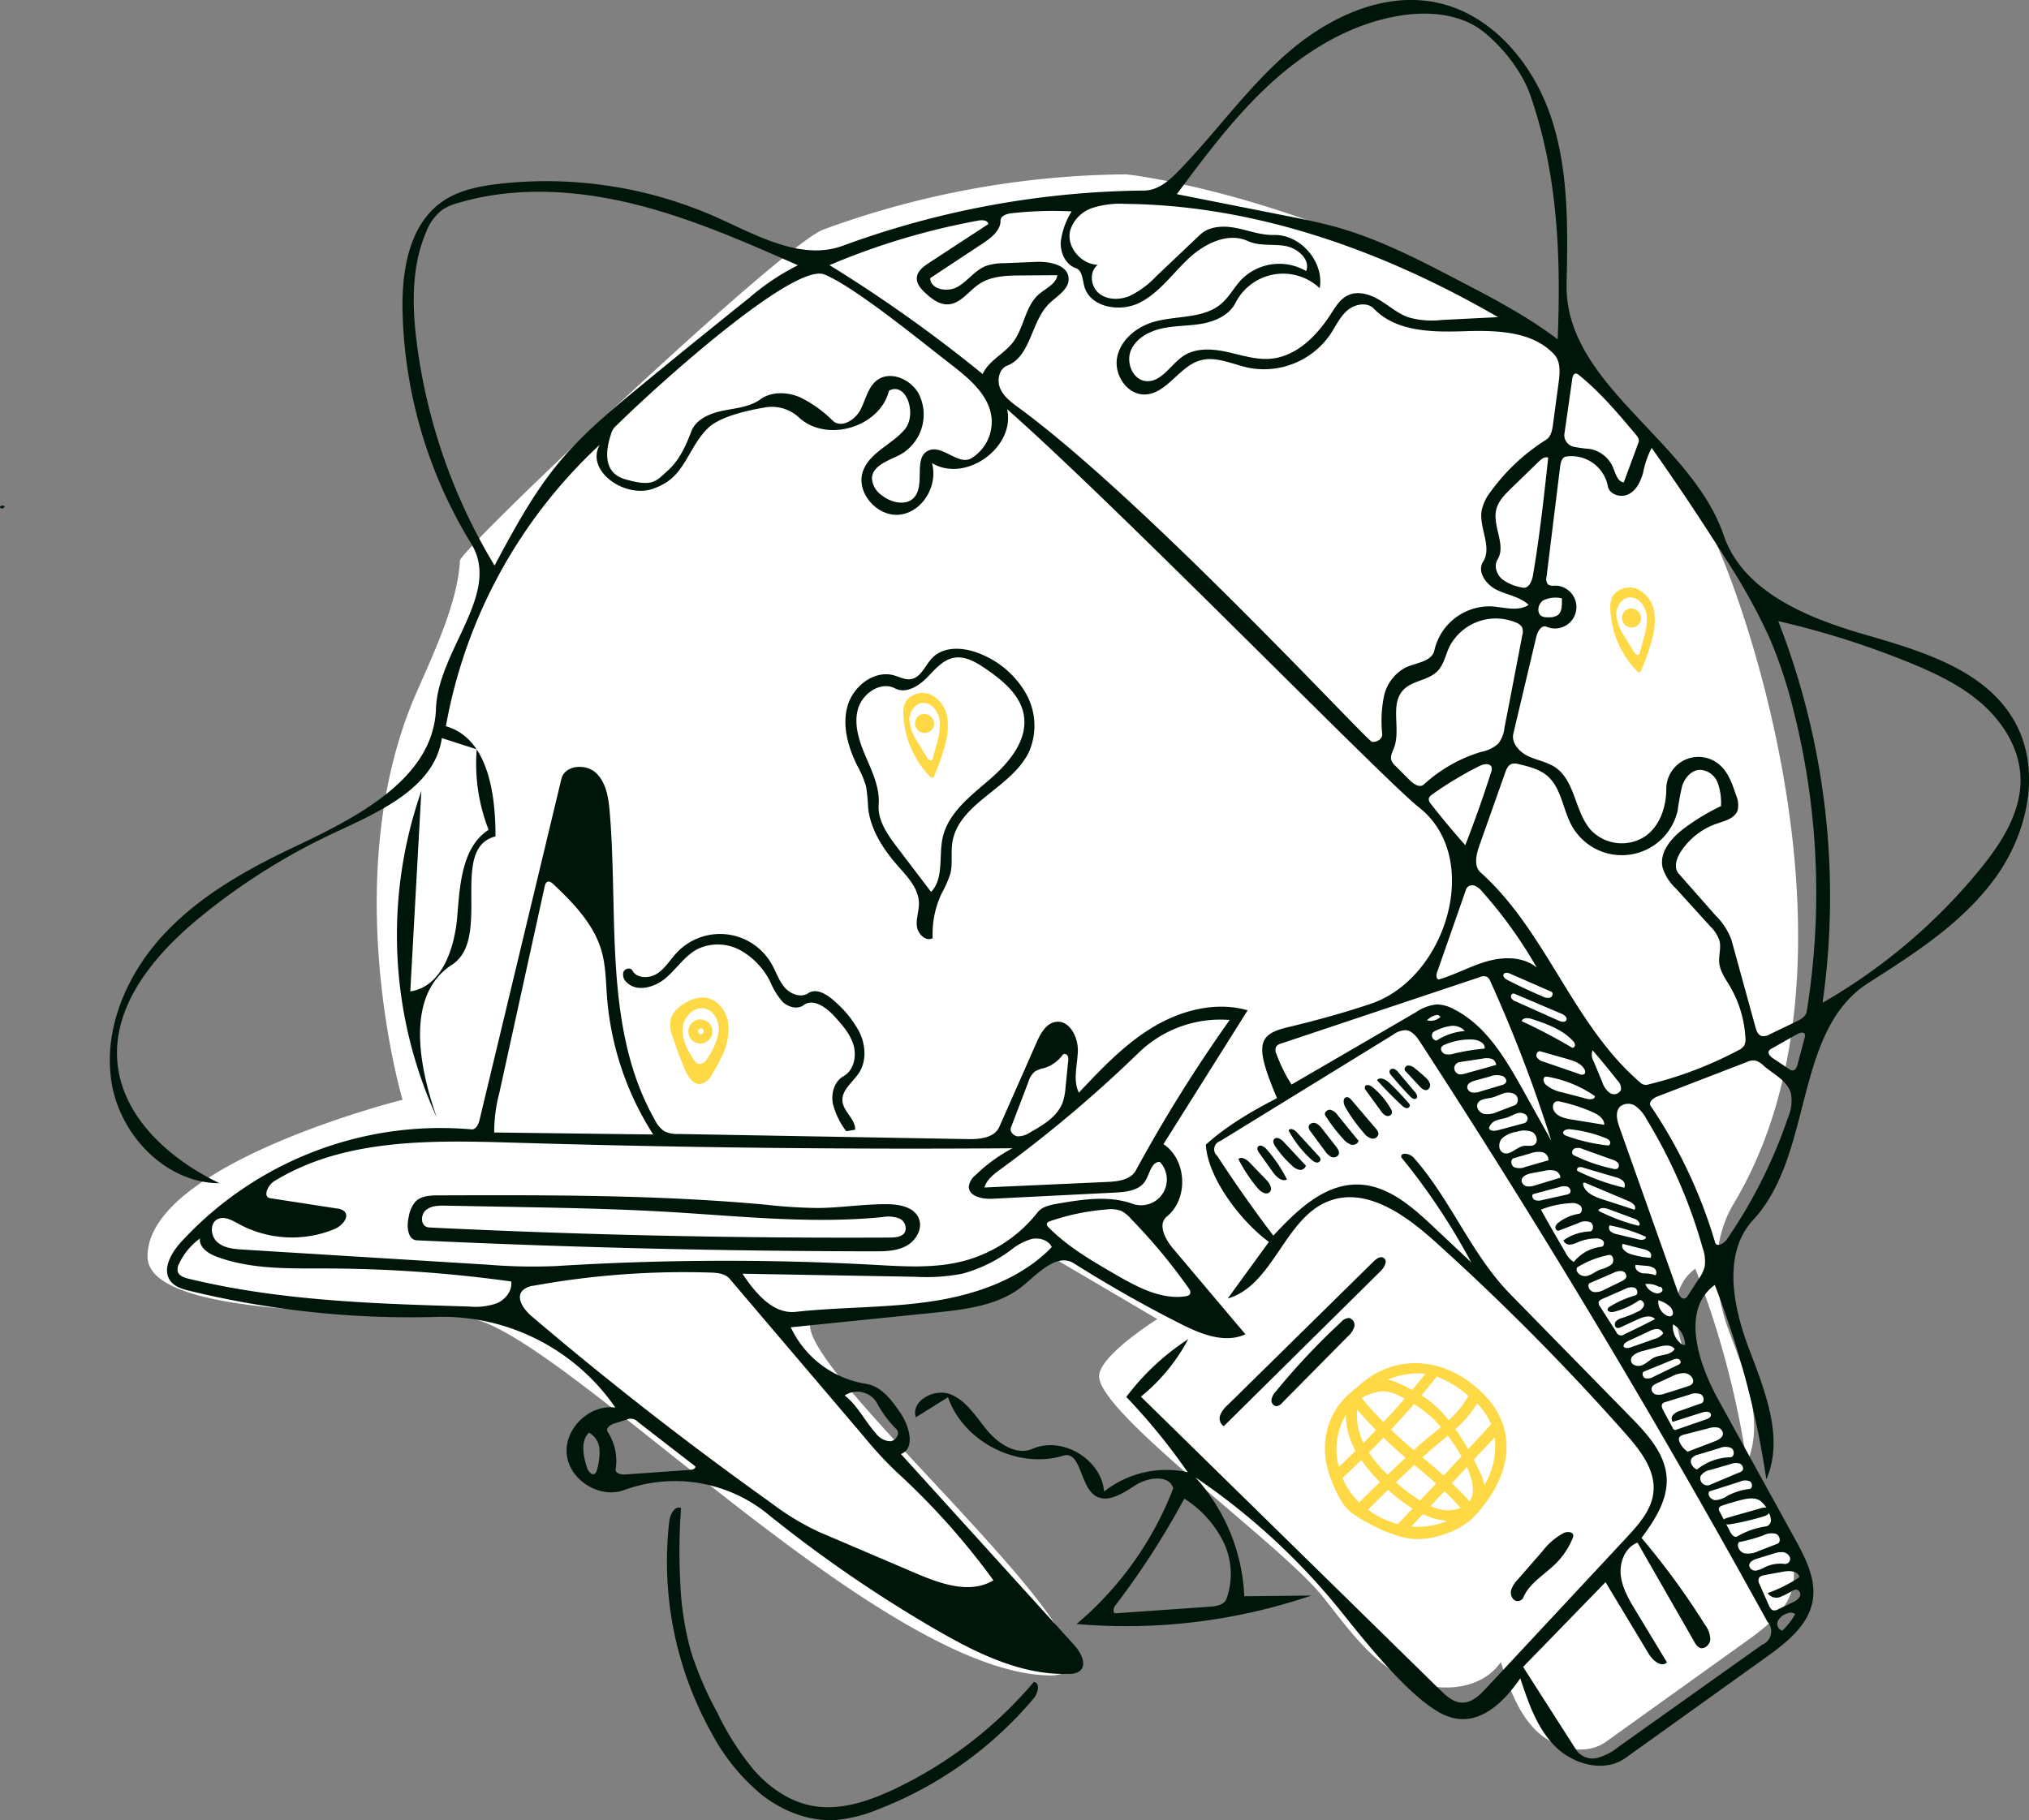 <svg xmlns="http://www.w3.org/2000/svg" width="433.662" height="389.117" viewBox="0 0 433.662 389.117">
  <rect x="0" y="0" width="433.662" height="389.117" fill="#808080" stroke="none"/>
  <g id="Group_1398" data-name="Group 1398" transform="translate(-936.52 -80.941)">
    <path id="Path_2107" data-name="Path 2107" d="M405.165,481.341c-3.905-3.893-5.755-9.338-7.481-14.575-4.522,6.548-14.617,6.759-21.55,2.852s-11.611-10.73-16.588-16.939c-8.912-11.116-47.089-38.568-47.717-46.85-.333-4.392,12.441-12.389,12.441-12.389l-22.954-13.505s-11.9,9.132-18.749,10.218c-19.042,3.02-32.51,1.222-32.526,4.649-.058,12.4,74.964,75.309,51.041,74.816-35.9-.74-101.482-70.624-122.724-76.178-8.9-2.325-69.91,1.362-69.91-13.407,0-19.836,54.5-33.483,54.5-33.483s-14.2-47.9,2.988-87.065c3.937-8.97,8.812-19.392,9.286-28.206.13-2.418,68.861-67.52,77.691-70.772a191.874,191.874,0,0,1,64.425-11.79c2.924-.027,86.314,11.79,123.812,73.685,6.777,11.186,37.561,94.256,6.306,146.365-4.931,8.221-4.327,18.424-.917,27.474s7.6,19.118,3.737,27.984a192.732,192.732,0,0,0-11.023-41.556c-7.263,5.281-3.585,16.643.745,24.509l16.37,29.741c2.27,4.122,4.616,8.666,3.8,13.3-.934,5.3-5.657,8.967-10.031,12.1l-29.961,21.471C415.69,487,409.07,485.235,405.165,481.341Z" transform="translate(859.607 -30.501)" fill="#fff" fill-rule="evenodd"/>
    <path id="Path_2108" data-name="Path 2108" d="M341.515,310.885c.765-2.071,3.519-2.926,5.551-2.063a6.593,6.593,0,0,1,3.61,5.2,15.455,15.455,0,0,1-.786,6.522,49.778,49.778,0,0,1-2.048,5.677c-.074.171-.173.364-.356.4s-.373-.108-.513-.249a20.082,20.082,0,0,1-5.714-13.225A5.93,5.93,0,0,1,341.515,310.885Zm5.968.505a3.064,3.064,0,0,0-2.044-.781c-1.741.053-2.956,1.952-2.917,3.693a10.111,10.111,0,0,0,1.867,4.814l1.934,3.2c.22.364.652.779.994.527a.776.776,0,0,0,.237-.445l.792-2.91a15.319,15.319,0,0,0,.734-4.233,5.172,5.172,0,0,0-1.6-3.866Z" transform="translate(788.348 -79.407)" fill="#ffd845" fill-rule="evenodd"/>
    <path id="Path_2109" data-name="Path 2109" d="M347.445,318.935a2.057,2.057,0,0,1-1.3-.063,2.046,2.046,0,0,1,.21-3.882,2.148,2.148,0,0,1,2.576,2.107A2.1,2.1,0,0,1,347.445,318.935Z" transform="translate(787.246 -81.379)" fill="#ffd845" fill-rule="evenodd"/>
    <path id="Path_2110" data-name="Path 2110" d="M346.844,596.745c1.428.188.9,2.4-.026,3.508a82.192,82.192,0,0,1-33.245,23.721,31.081,31.081,0,0,1-8.937,2.272c-5.708.393-11.4-1.836-15.909-5.352a43.385,43.385,0,0,1-10.758-13.231,75.122,75.122,0,0,1-9.039-45.278c.173-1.462,1.171-3.4,2.518-2.808a123.215,123.215,0,0,0-.181,15.618,64.3,64.3,0,0,0,2.323,15.137,76.015,76.015,0,0,0,5.628,13.028,58.885,58.885,0,0,0,7.85,12.276c3.236,3.64,7.435,6.6,12.213,7.542,5.99,1.183,12.137-.881,17.659-3.484A89.1,89.1,0,0,0,346.844,596.745Z" transform="translate(810.639 -156.231)" fill="#00160a" fill-rule="evenodd"/>
    <path id="Path_2111" data-name="Path 2111" d="M440.4,513.92l31.2-30.7c.583-.573,1.445-1.184,2.133-.745.919.586.184,2-.591,2.762l-33.583,33.214a1.977,1.977,0,0,1-.757-2.371,5.764,5.764,0,0,1,1.6-2.161Z" transform="translate(758.521 -132.62)" fill="#00160a" fill-rule="evenodd"/>
    <path id="Path_2112" data-name="Path 2112" d="M304.513,424.589l-1.9.329a16.2,16.2,0,0,1-2.876-5.949c-.386-2.185.337-4.729,2.277-5.807,2.195-1.22,2.857-4.22,2.157-6.632s-2.431-4.367-4.129-6.218c-1.723-1.88-4.487-3.876-6.533-2.353-1.334.993-3.33.432-4.524-.726a15.775,15.775,0,0,1-2.6-4.229,15.715,15.715,0,0,0-6.376-6.76,10.073,10.073,0,0,0-9.077-.325c-2.782,1.414-4.537,4.228-6.908,6.256s-6.287,3.107-8.423.832a2.115,2.115,0,0,1-.6-2.167c.309-.731,1.507-.983,1.89-.287.975,1.772,3.67,1.746,5.355.628s2.74-2.944,4.122-4.42a12.692,12.692,0,0,1,20.283,2.384c.945,1.655,1.528,3.537,2.762,4.989s3.477,2.342,5.06,1.281c1.788-1.2,4.121.291,5.69,1.765a22.265,22.265,0,0,1,5.389,6.806c1.2,2.656,1.386,5.925-.177,8.384-1.3,2.046-3.791,3.7-3.575,6.12C302,420.739,304.595,422.329,304.513,424.589Z" transform="translate(814.781 -102.139)" fill="#00160a" fill-rule="evenodd"/>
    <path id="Path_2113" data-name="Path 2113" d="M352.936,296.265a19.611,19.611,0,0,1,9.153,8.355,14.01,14.01,0,0,1,.6,12.163c-3.63,7.9-15.175,10.98-16.448,19.585-.324,2.191.117,4.469-.424,6.618a23.546,23.546,0,0,1-1.85,4.193,20.21,20.21,0,0,0-1.917,9.565c-1.468.795-3.193-.9-3.38-2.555s.476-3.3.441-4.972c-.067-3.136-2.492-5.632-4.562-7.988-3.1-3.535-5.8-7.7-6.3-12.375a38.606,38.606,0,0,0-.432-4.522,21.088,21.088,0,0,0-1.9-4.491c-1.946-3.943-3.263-8.493-2.066-12.723s5.665-7.73,9.9-6.566c1.2.331,2.382,1.006,3.618.822,2.169-.324,3.044-2.912,4.557-4.5,2.71-2.848,7.45-2.274,11.011-.607M334.5,337.373l7.212,9.488c2.758-2.9,1.617-7.6,2.455-11.516,1.142-5.334,5.913-8.955,10.047-12.514s8.239-8.428,7.31-13.8c-.746-4.32-4.515-7.389-8.129-9.869-2.037-1.4-4.389-2.8-6.819-2.355-2.457.454-4.141,2.633-5.911,4.4s-4.44,3.3-6.655,2.14c-3.118-1.627-7.087,1.148-7.967,4.552s.385,6.967,1.774,10.2,2.955,6.579,2.692,10.085C330.251,331.586,332.427,334.648,334.5,337.373Z" transform="translate(793.814 -75.24)" fill="#00160a" fill-rule="evenodd"/>
    <path id="Path_2114" data-name="Path 2114" d="M63.021,251.227c-.156-.423.585-.542.983-.33a.574.574,0,0,1-.968.319Z" transform="translate(873.52 -61.748)" fill="#00160a" fill-rule="evenodd"/>
    <path id="Path_2115" data-name="Path 2115" d="M471.258,501.049a1.555,1.555,0,0,1,1.064,1.921,4.514,4.514,0,0,1-1.37,2.018L456.9,519.2a1.824,1.824,0,0,1-1.244.709,1.246,1.246,0,0,1-1.013-1.442,3.568,3.568,0,0,1,.931-1.722,146.959,146.959,0,0,1,13.982-14.867,2.264,2.264,0,0,1,1.706-.826Z" transform="translate(753.641 -138.347)" fill="#00160a" fill-rule="evenodd"/>
    <path id="Path_2116" data-name="Path 2116" d="M276.782,402.338c2.581.234,4.567,2.66,5.01,5.214a13.038,13.038,0,0,1-1.433,7.521,31.378,31.378,0,0,1-2.046,3.762,3.732,3.732,0,0,1-2.267,1.946c-1.692.281-2.881-1.582-3.534-3.168q-1.379-3.349-2.529-6.787a7.373,7.373,0,0,1-.545-3.478c.294-1.788,1.814-3.127,3.406-3.992a7.074,7.074,0,0,1,3.937-1.018m-2.425,13.151a2.518,2.518,0,0,0,.72.821,1.3,1.3,0,0,0,.865.187c.767-.106,1.261-.846,1.653-1.515a12.93,12.93,0,0,0,2.2-5.611c.115-2.025-1.035-4.279-3.021-4.7-2.323-.489-4.487,1.839-4.684,4.2S273.075,413.491,274.357,415.49Z" transform="translate(810.344 -108.129)" fill="#ffd845" fill-rule="evenodd"/>
    <path id="Path_2117" data-name="Path 2117" d="M278.4,409.215a2.576,2.576,0,0,1,1.724,3,2.576,2.576,0,1,1-1.724-3Zm-.3,2.791c.486-.256.052-1.187-.457-.979a.624.624,0,1,0,.534,1.05Z" transform="translate(808.611 -110.206)" fill="#ffd845" fill-rule="evenodd"/>
    <path id="Path_2118" data-name="Path 2118" d="M475.044,443.167a34.057,34.057,0,0,1-3.859-5.038c-.359-.574.386-1.32,1.058-1.231a2.736,2.736,0,0,1,1.592,1.177l4.474,5.487a1.337,1.337,0,0,1-1.647.775,3.623,3.623,0,0,1-1.617-1.17Z" transform="translate(748.602 -118.711)" fill="#00160a" fill-rule="evenodd"/>
    <path id="Path_2119" data-name="Path 2119" d="M541.714,567.739a1.393,1.393,0,0,1-.144.62,16.377,16.377,0,0,1-3.563,5.345c-2.427,2.423-5.716,4.218-7.016,7.392a1.328,1.328,0,0,1-2.053.309,2.16,2.16,0,0,1-.414-2.265,6.353,6.353,0,0,1,1.344-2.013l5.219-5.983a14.3,14.3,0,0,1,4.571-3.94c.76-.345,1.991-.3,2.055.535Z" transform="translate(731.066 -158.539)" fill="#00160a" fill-rule="evenodd"/>
    <path id="Path_2120" data-name="Path 2120" d="M478.588,433.676l5.151,6.052a1.81,1.81,0,0,1,.574,1.169,1.233,1.233,0,0,1-1.552.942,3.363,3.363,0,0,1-1.633-1.223,37.315,37.315,0,0,1-3.888-5.426c-.441-.749-.612-2.057.249-2.169.442-.058.81.315,1.1.654Z" transform="translate(746.832 -117.525)" fill="#00160a" fill-rule="evenodd"/>
    <path id="Path_2121" data-name="Path 2121" d="M450.672,449.492c-.261-.366-.531-.844-.31-1.237.364-.647,1.353-.145,1.846.411a30.124,30.124,0,0,1,4.4,6.518c-1.119.566-2.309-.586-3.036-1.608Z" transform="translate(754.973 -122.097)" fill="#00160a" fill-rule="evenodd"/>
    <path id="Path_2122" data-name="Path 2122" d="M450.429,456.449c.7.727,1.405,1.921.678,2.619s-1.924-.091-2.579-.881a34.634,34.634,0,0,1-4.1-6.2c.73-.627,1.812.1,2.479.8Z" transform="translate(756.762 -123.261)" fill="#00160a" fill-rule="evenodd"/>
    <path id="Path_2123" data-name="Path 2123" d="M455.63,447.408c-.316-.465-.613-1.1-.27-1.549.489-.636,1.484-.052,2.031.535l4.766,5.108a1.206,1.206,0,0,1-1.4.893,3.186,3.186,0,0,1-1.583-.92,22.752,22.752,0,0,1-3.54-4.067Z" transform="translate(753.465 -121.372)" fill="#00160a" fill-rule="evenodd"/>
    <path id="Path_2124" data-name="Path 2124" d="M468.974,442.21,471.941,446c.392.5.806,1.143.55,1.725a1.224,1.224,0,0,1-1.589.468,3.539,3.539,0,0,1-1.326-1.241q-1.549-2.068-3.068-4.156a1.61,1.61,0,0,1-.425-1.032c.057-.631.865-.958,1.468-.765a3.221,3.221,0,0,1,1.422,1.216Z" transform="translate(750.137 -119.951)" fill="#00160a" fill-rule="evenodd"/>
    <path id="Path_2125" data-name="Path 2125" d="M466.341,448.61a1.135,1.135,0,0,1,.4.786.768.768,0,0,1-.9.593,2.1,2.1,0,0,1-1.032-.6,23.109,23.109,0,0,1-4.894-6.234c.247-.643,1.218-.207,1.685.3Z" transform="translate(752.023 -120.529)" fill="#00160a" fill-rule="evenodd"/>
    <path id="Path_2126" data-name="Path 2126" d="M493.854,432.463a.947.947,0,0,1,.307.615.653.653,0,0,1-.784.516,1.864,1.864,0,0,1-.892-.55q-2.788-2.576-5.326-5.407c.6-.8,1.859-.159,2.584.53q2.157,2.049,4.112,4.3Z" transform="translate(743.684 -115.765)" fill="#00160a" fill-rule="evenodd"/>
    <path id="Path_2127" data-name="Path 2127" d="M486.8,434.8l-3.118-4.272a1.041,1.041,0,0,1-.289-.885c.2-.6,1.118-.334,1.611.067a16.59,16.59,0,0,1,3.893,4.59,1.358,1.358,0,0,1,.244,1.108.964.964,0,0,1-1.273.408A2.8,2.8,0,0,1,486.8,434.8Z" transform="translate(744.844 -116.385)" fill="#00160a" fill-rule="evenodd"/>
    <path id="Path_2128" data-name="Path 2128" d="M498.857,427.719l-3.081-3.313c-.366-.393.077-1.091.611-1.149a2.126,2.126,0,0,1,1.446.611q1.169.913,2.251,1.929a3.074,3.074,0,0,1,.953,1.309,1.123,1.123,0,0,1-.572,1.373c-.595.2-1.18-.3-1.608-.761Z" transform="translate(741.086 -114.536)" fill="#00160a" fill-rule="evenodd"/>
    <path id="Path_2129" data-name="Path 2129" d="M495.432,430.218q-2.132-2.187-4.079-4.543a1.127,1.127,0,0,1-.368-.951.771.771,0,0,1,.992-.407,2.24,2.24,0,0,1,.915.754l3.564,4.217c.321.38.638.978.273,1.317s-.945-.027-1.3-.387Z" transform="translate(742.52 -114.849)" fill="#00160a" fill-rule="evenodd"/>
    <path id="Path_2130" data-name="Path 2130" d="M594.484,561.705c1.6-.5,5.666-1.6,7.27-2.092.719-.221,1.788-.25,1.922.49.111.609-.589,1.023-1.176,1.221a56.006,56.006,0,0,1-7.45,1.735c-.6.073-1.481-.152-1.359-.748C593.761,561.968,594.15,561.808,594.484,561.705Z" transform="translate(711.078 -156.235)" fill="#00160a" fill-rule="evenodd"/>
    <path id="Path_2131" data-name="Path 2131" d="M291.241,465.159c2.54.037,5.542.628,6.555,2.957.951,2.188-.545,4.818-2.643,5.953s-4.6,1.164-6.983,1.161q-48.826-.062-97.616-2.356c-2.026-.1-2.218-3.019-1.755-4.994a6.681,6.681,0,0,1,1.437-3.283c1.223-1.24,3.163-1.325,4.905-1.33,23.375-.075,46.792-.148,70.068,2a109.04,109.04,0,0,0,11.08.7c4.993-.049,9.96-.884,14.952-.811m3.645,5.909a2.3,2.3,0,0,0-1.349-2.907,6.962,6.962,0,0,0-3.537-.245c-15.259,1.5-30.622-.231-45.928-1.126-11.125-.65-22.271-.857-33.413-1.064l-13.935-.259c-1.481-.028-3.105-.008-4.243.941s-1.177,3.186.236,3.633a3.086,3.086,0,0,0,.795.108q49.053,2.386,98.187,2.14c1.2-.006,2.64-.153,3.188-1.221Z" transform="translate(835.076 -126.777)" fill="#00160a" fill-rule="evenodd"/>
    <path id="Path_2132" data-name="Path 2132" d="M247.765,451.073a21.46,21.46,0,0,0,16.066,12.085c3.251.484,5.471,3.44,7.322,6.156,1.924,2.822,3.336,7.607.155,8.853l37.036,40.84c1.434,1.581,2.827,4.221,1.164,5.56a3.727,3.727,0,0,1-2.257.6c-10.171.341-19.768-4.42-28.57-9.527a284.856,284.856,0,0,1-36.174-24.908,31.478,31.478,0,0,0-30.3-4.882c-5.2,1.961-11.712-2.036-12.318-7.557s4.885-10.837,10.384-10.051a44.861,44.861,0,0,0-37.836-19.4,199.655,199.655,0,0,1-53.108-5.551c-1.524-.37-3.16-.833-4.116-2.075-1.906-2.479.093-6,2.188-8.325a75.366,75.366,0,0,1,62.111-24.134c.977.094,1.509-1.093,1.738-2.048q8.744-36.44,17.488-72.882c.7-2.93,5.162-3.334,7.371-1.286s2.7,5.313,2.95,8.315c1.9,22.378-1.417,46.468,9.707,65.977a5.884,5.884,0,0,0,2.014,2.355,6.254,6.254,0,0,0,3.007.558l61.789,1.094c2.566.046,5.717-.26,6.754-2.608l7.969-18.049c.845-1.914,2.011-4.086,4.079-4.4,2.962-.452,4.837,3.27,4.741,6.265s-1.1,6.178.216,8.869c4.839-5.143,9.76-10.352,15.81-13.993s13.482-5.576,20.267-3.619l-17.995,28.612c5.01,3.315,5.4,11.7.729,15.47-2,1.611-.412,4.788,1.241,6.749q7.773,9.213,15.545,18.426c-4.423,2.05-9.574-.06-13.922-2.264q-11.659-5.907-22.727-12.892c-3.576-2.257-7.516,1.974-10.762,4.685-5.152,4.3-12.264,5.159-18.941,5.84Zm17.917-13.351c6.31.346,12.741.783,18.864-.782a29.778,29.778,0,0,0,15.96-10.43c.967-1.238,2.662-1.588,4.211-1.855,5.347-.92,10.977-1.819,16.085.01a5.5,5.5,0,0,0,5.846-8.951c-1.82-.05-2.152,2.533-3.117,4.077-1.268,2.028-4.034,2.359-6.423,2.479l-26.293,1.322c-2.128.107-5.059-.512-4.995-2.642a3.718,3.718,0,0,1,1.383-2.366,34.317,34.317,0,0,1,7.948-5.787q-53.38.4-106.75-1.2c-17.492-.526-36.145-.924-51.049,8.246-1.391.856-2.479,3.381-.865,3.63l14.264,2.2a2.8,2.8,0,0,1,1.582.595c1.228,1.2-.493,3.129-2.075,3.8a23.867,23.867,0,0,1-20.512-1.106c-1.4-.779-3.071-1.726-4.5-1-1.729.881-1.491,3.66-.025,4.93s3.556,1.449,5.492,1.569l52.188,3.22a118.836,118.836,0,0,0,14.684.3A582.963,582.963,0,0,1,265.682,437.722Zm25.393,67.438a154.274,154.274,0,0,0-20.666-23.127,81.223,81.223,0,0,1-6.9-7.461L234.69,440.695c-.959-1.127-2.617-1.275-4.1-1.322a179.419,179.419,0,0,0-37.693,2.792,4.142,4.142,0,0,0-2.515,1.092c-1.406,1.645.351,4.049,2,5.452q24.735,21.061,51.224,39.937a55.525,55.525,0,0,0,10.207,6.182l20.748,8.86c5.292,2.26,11.6,4.469,16.511,1.473M208.487,380.484c-.254-3.3-.255-6.655-1.162-9.837-1.633-5.732-5.988-10.233-10.323-14.323-.337-.318-.78-.659-1.214-.5-.4.145-.538.619-.629,1.03l-9.692,44.138a32.566,32.566,0,0,0-1.091,8.432l33.98.428A63.583,63.583,0,0,1,208.487,380.484Zm133.085,4.886a25.1,25.1,0,0,0-19.347,6.9A278.2,278.2,0,0,1,292.6,417.281c-1.43,1.045-2.962,2.2-3.447,3.906L315.394,420c2.307-.1,5.022-.45,6.126-2.479A317.908,317.908,0,0,1,341.572,385.37ZM117.035,437.461a2.532,2.532,0,0,0-.317,1.624c.234.967,1.364,1.37,2.331,1.6,19.559,4.746,39.851,5.358,59.969,5.946a13.809,13.809,0,0,0,5.917-.691c1.838-.8,3.366-2.685,3.067-4.666a293.522,293.522,0,0,0-39.479-2.777c-7.909-.022-16.043.24-23.457-2.513-1.789-.664-3.813-2-3.585-3.89A13.9,13.9,0,0,0,117.035,437.461Zm186.509-3.532c-.7-1.522-2.679-2.086-4.319-1.734a12.688,12.688,0,0,0-4.406,2.35,30.931,30.931,0,0,1-10.37,5.063,40.509,40.509,0,0,1-10.072.663l-36.946-.654c2.742,4.092,6.5,8.689,11.4,8.151,9.579-1.052,19.283-.8,28.817-2.207S296.84,440.851,303.544,433.929Zm28.493,10.535c.448-.06.971-.21,1.112-.64a1.287,1.287,0,0,0-.308-1.054,120.759,120.759,0,0,0-12.265-14.777,6.9,6.9,0,0,0-2.257-1.836,6.467,6.467,0,0,0-2.993-.28,48.447,48.447,0,0,0-12.122,2.5c-.319.11-.69.286-.727.622a.91.91,0,0,0,.351.676c4.11,4.178,9.251,7.163,14.325,10.1C321.746,442.423,326.782,445.172,332.037,444.463ZM215.088,471.3a2.071,2.071,0,0,0-2.427-.482l-2.608.809c-.852.264-1.916,1.048-1.425,1.792a11.315,11.315,0,0,1,1.707,7.972c-.145.89,1.136,1.21,2.036,1.146l13.959-.985c.485-.035,1.14-.28,1.027-.754Zm79.728-62.927c-.327.855.545,1.783,1.455,1.878a4.544,4.544,0,0,0,2.576-.81c2.883-1.605,5.993-3.469,7.081-6.584a13.617,13.617,0,0,0,.572-3.166q.275-2.753.55-5.507a1.9,1.9,0,0,0-.142-1.2c-.216-.348-.788-.489-1.028-.157a7.636,7.636,0,0,1-3.973,2.83,6.33,6.33,0,0,0-2,.747,4.5,4.5,0,0,0-1.332,2.141Zm-28.67,58.83a4.868,4.868,0,0,0-6.863-1.561c2.767,2.161,4.327,5.5,6.675,8.108a4.087,4.087,0,0,0,3.064,1.688c1.206-.079,2.2-1.69,1.348-2.545A24.284,24.284,0,0,1,266.146,467.2Zm-61.51,6.39c-1.868,1.824-1.232,4.911-.461,7.4.26.841,1.088,1.887,1.776,1.337a1.376,1.376,0,0,0,.387-.79,13.009,13.009,0,0,0,.538-4.365A4.413,4.413,0,0,0,204.636,473.595Z" transform="translate(857.771 -86.38)" fill="#00160a" fill-rule="evenodd"/>
    <path id="Path_2133" data-name="Path 2133" d="M405.773,468.368c-3.905-3.893-5.755-9.338-7.481-14.575-4.522,6.548-10.388,11.2-17.32,7.289s-15.841-15.168-20.818-21.376a143.055,143.055,0,0,0-31.294-28.881A40.537,40.537,0,0,1,339.3,436.248l14.335-.149a122.932,122.932,0,0,1-50.181,6.083,71.614,71.614,0,0,0,20.668-29.02c-.959-3.033-5.516-2.33-8.176-.588s-6.1,3.953-8.668,2.07c-3.155-2.318-2.938-9.578-6.685-8.443-9.728,2.948-21.26-2.908-24.62-12.5l-6.884,4.3c-1.1-3.554,4.011-6.3,7.459-4.9s5.468,4.888,7.858,7.741,6.227,5.37,9.639,3.884c6.358-2.769,14.721,2.232,15.289,9.144A21.478,21.478,0,0,1,327.2,409.73a130.053,130.053,0,0,0-13.12-16.087,51.9,51.9,0,0,1,13.242-12.364,39.881,39.881,0,0,1-10.119,12.3l63.926,62.672c1.341,1.315,2.879,2.717,4.757,2.742,2.058.029,3.718-1.592,5.121-3.1q15-16.1,30-32.2c2.6-2.8,5.346-5.879,5.738-9.681.491-4.775-2.843-9.009-6.025-12.6a511.989,511.989,0,0,0-40.787-41.105c-6.3-5.666-14.6-11.557-22.521-8.557-9.559,3.62-11.833,18.005-21.652,20.847l8.807-12.105c-5.82-4.211-13.1-13.607-13.479-20.781,4.672-4.256,10.433-7.48,15.21-9.951-4.777-11.249-4.211-13.589,2.179-15.125s11.925-3.059,17.8-5.022c16.28-5.445,24.051-31.261,10.386-41.984-7.518-5.9-63.861-63.8-88.052-85.153,1.832,8.171-8.933,15.876-16.076,11.506,1.37,4.71-1.924,10.411-6.79,11.032s-9.613-4.774-7.91-9.375c1.466-3.959,6.157-5.6,8.881-8.824s.348-10.317-3.354-8.286c-1.955,7.869-13.462,11.221-19.338,5.634a8.5,8.5,0,0,0-7.548-1.986c-3.394.569-9.265,1.887-11.775,4.32-3.933,3.813-4.821,9.382-9.5,11.97a14.55,14.55,0,0,1-2.355,1.048c-6.011,2.048-14.428-3.9-11.306-9.431a108.027,108.027,0,0,0-32.883,60.169c8.927,2.545,10.622,14.269,10.6,23.552-10.071,2.556-.6,21.779-9.307,27.444-9.93,6.458-7.169,21.475-3.237,32.647a93.489,93.489,0,0,1-3.3-69.8q-1.182,21.425-2.366,42.85c6.754-.988,9.481-9.219,10.04-16.021s.983-14.807,6.7-18.532a38.758,38.758,0,0,1-2.54-17.2l-7.457-2.407c-1.493,10.516-13.174,15.689-22.806,20.167a136.14,136.14,0,0,0-29.038,18.274c-9.5,7.813-18.547,18.553-17.5,30.808,1.011,11.783,11.165,20.793,21.825,25.915-11.415-.026-21.213-10.18-23.053-21.446s3.069-22.855,10.743-31.305,17.851-14.194,28.17-19.075c13.514-6.391,29.905-14.679,30.41-29.62.42-12.454,14.08-24.66,7.536-35.265a99.282,99.282,0,0,1-14.684-49.772c-.181-8.633,1.395-18.406,8.472-23.354,3.524-2.463,7.907-3.323,12.178-3.814a89.543,89.543,0,0,1,46.7,7.263c8.581,3.862,17.951,9.215,26.781,5.963a191.875,191.875,0,0,1,64.425-11.79c2.924-.027,5.352-2.174,7.388-4.274,8.013-8.261,14.7-17.82,23.42-25.331s20.319-12.918,31.591-10.593c11.8,2.434,20.609,12.942,24.463,24.356s3.636,23.747,3.376,35.792c-.466,21.572,26.591,33.32,33.574,53.735,4.117,12.036,17.7,17.615,29.916,21.166s25.9,7.485,32.2,18.54c5.864,10.3,2.964,23.784-3.959,33.4S482.736,298.74,472.736,305.1c-16.189,10.293-11.645,36.616-24.675,50.7-6.568,7.1-4.327,18.424-.917,27.474s7.6,19.118,3.737,27.984A192.734,192.734,0,0,0,439.858,369.7c-7.263,5.281-3.585,16.642.745,24.509l16.37,29.741c2.27,4.122,4.616,8.666,3.8,13.3-.934,5.3-5.657,8.967-10.031,12.1L420.78,470.819C416.3,474.031,409.678,472.262,405.773,468.368ZM427.087,377c-.876-.986-2.479-.5-3.676.048l-3.6,1.663a1.258,1.258,0,0,1-.833.169c-.527-.143-.615-.923-.284-1.357a2.735,2.735,0,0,1,1.41-.776,23.526,23.526,0,0,0,3.225-1.318,2.349,2.349,0,0,0,1.395-1.332c.162-.644-.578-1.427-1.125-1.05a16.358,16.358,0,0,1-5.319,2.4c-.569.141-1.457-.037-1.323-.608a.881.881,0,0,1,.445-.482,20.823,20.823,0,0,1,5.467-2.421c.694-.194.521-1.361-.139-1.647a2.681,2.681,0,0,0-2.077.291l-4.79,2.088c-.343.15-.727.346-.819.708a1.256,1.256,0,0,0,.287.933l3.482,5.451a1.087,1.087,0,0,0,1.715.481Q423.844,378.689,427.087,377ZM318,179.33c-3.758.065-6.581-4.208-5.882-7.9s4.02-6.457,7.616-7.552c4.886-1.488,10.721-.617,14.616-3.922,1.749-1.484,2.817-3.617,4.411-5.267a11.415,11.415,0,0,1,13.772-1.735c.955-2.508-1.873-4.934-4.519-5.381s-5.5.087-7.94-1.036c-4.283-1.972-9.327.561-12.755,3.8s-6.239,7.317-10.464,9.411-10.618.926-11.78-3.644c-.362-1.424-.407-3.311-1.8-3.791-2.191-.758-3.33-3.315-3.2-5.629a16.209,16.209,0,0,1,2.325-6.492,79.469,79.469,0,0,0-12.874.4c-1.025.115-2.327.548-2.325,1.579,0,2.131-1.973,3.66-3.751,4.834l-11.287,7.461c.118,2.483,3.78,3.078,5.925,1.82s3.656-3.507,5.969-4.421a11.9,11.9,0,0,1,3.918-.6l6.8-.277c2.9-.118,6.823.62,6.977,3.522.126,2.381-2.517,3.771-4.21,5.451-3.852,3.822-3.838,11.22-8.893,13.194-1.8.7-2.279,3.189-1.492,4.95s2.431,2.956,3.986,4.1c27.137,19.911,74.411,71.246,75.446,71.383s2.248-.605,2.19-1.647a26.834,26.834,0,0,1,.364-8.053,9.074,9.074,0,0,1,4.724-6.228c2.273-1.008,5.58-1.236,6.072-3.673a12.087,12.087,0,0,1,12.113-9.357c2.728.153,5.739,1.195,8.01-.326-1.832-1.737-4.538-2.1-6.809-3.2s-4.267-3.894-2.911-6.023c2-3.143-.915-7.254-.315-10.934a10.184,10.184,0,0,1,2.069-4.222,42.474,42.474,0,0,1,11.7-10.907c1.056-.663,1.32-2.059,1.487-3.295q.6-4.475,1.2-8.951c.28-2.082.47-4.47-.958-6.01-4.648-5.011-12.388-5.175-19.219-4.952s-14.55.135-19.283-4.8c-1.469-1.531-4.151-1.01-5.744.391s-2.474,3.418-3.66,5.177a17.218,17.218,0,0,1-17.364,7.051c-3.474-.727-6.977-2.558-10.388-1.577C325.321,173.355,322.727,179.249,318,179.33ZM448.552,314.581c.209.758.514,1.624,1.258,1.88a2.465,2.465,0,0,0,1.808-.349l5.662-2.726c.969-.467,2.057-1.086,2.229-2.147a158.981,158.981,0,0,0-2.952-64.878,99.527,99.527,0,0,0-4.861-14.668,127.814,127.814,0,0,0-9.538-17.282q-7.576-12.033-15.784-23.655a19.383,19.383,0,0,0-1.833,5.307c-.516,1.808-1.382,3.681-3.042,4.562s-4.211.133-4.5-1.723a7.928,7.928,0,0,0-8.937-6.3c-.858.162-1.143,1.23-1.25,2.1q-1.458,11.825-2.916,23.651a1.744,1.744,0,0,0,.35,1.616,2.122,2.122,0,0,0,1.391.226,4.581,4.581,0,1,1-1.731,8.793c-1.079-.461-1.924,1-2.194,2.143l-4.9,20.675c-.482,2.033,1.274,3.952,3.162,4.845s4.046,1.216,5.779,2.384c4.34,2.923,4.153,9.57,7.662,13.451a9.1,9.1,0,0,0,11.621,1.263c3.106-2.213,4.456-6.255,4.458-10.068a6.875,6.875,0,0,1,11.3-5.258c1.939,1.631,2.817,4.164,3.611,6.569a5.119,5.119,0,0,1,.325,3.27c-.615,1.72-2.729,2.23-4.458,2.82a14.986,14.986,0,0,0-7.749,6.118c-.874,1.384-1.468,3.326-.384,4.554l7.936,9.005a13.91,13.91,0,0,1,3.364,5.232ZM179.059,215.9c4.146-7.738,8.332-15.536,13.965-22.27,4.932-5.9,10.873-10.855,16.806-15.745q11.724-9.663,23.589-19.153a51.046,51.046,0,0,1,10.475-7.027c-11.508-5.071-23.09-10.168-35.308-13.147s-25.232-3.755-37.288-.176a11.853,11.853,0,0,0-3.331,1.417,10.816,10.816,0,0,0-3.565,4.892c-3.153,7.4-2.976,15.779-1.951,23.754A121.737,121.737,0,0,0,179.059,215.9ZM438.9,445.539c-.109,1.123-1.321,2.18-2.339,1.692a2.675,2.675,0,0,1-1.038-1.183q-6.089-10.629-12.177-21.26c-2.62.986-3.878,4.143-3.584,6.926s1.778,5.279,3.227,7.673l6.647,10.987c-1.165,1.2-3.041-.395-3.9-1.827l-9.224-15.312-17.616,18.119,11.472,17.933a4.243,4.243,0,0,0,4.466,1.5,12.457,12.457,0,0,0,4.41-2.315l30.745-21.867a3.068,3.068,0,0,0,1.1-4.947Q416.312,378.4,376.927,317.826c-.772-1.187-1.749-2.5-3.162-2.593a4.636,4.636,0,0,0-2.62.946L339.93,335.387l-5.779,3.557a1.844,1.844,0,0,0-.634,3.165q5.685,8.735,11.993,17.042c4.966-5.344,10.873-11.1,18.166-10.919,6.3.156,11.49,4.736,16.076,9.053l8.048,7.575a139.255,139.255,0,0,0-14.945-22.448c-.246-1.175,1.823-.853,2.62.043,7.943,8.935,12.315,20.678,20.68,29.219L421.8,397.86c3.631,3.707,7.484,7.9,7.77,13.077.262,4.732-2.544,9.037-5.364,12.845A160.025,160.025,0,0,1,437.8,442.4,5.237,5.237,0,0,1,438.9,445.539ZM348.374,141.162c3.6.713,7.2,1.427,10.735,2.424,9.1,2.569,17.553,6.963,25.936,11.329,7.316,3.81,14.673,7.645,21.239,12.637.714-17.845.006-35.564-5.931-52.408-1.712-4.857-5.847-10.095-9.871-13.31-4.723-3.775-11.281-4.44-17.267-3.583-10.457,1.5-19.981,7.1-27.825,14.171s-14.2,15.61-20.511,24.085Zm105.047,86.618a161.875,161.875,0,0,1,9.477,81.593,121.6,121.6,0,0,0,33.629-28.51c4.658-5.7,8.974-12.418,8.671-19.776-.25-6.047-3.689-11.628-8.232-15.628s-10.121-6.614-15.727-8.894A181.844,181.844,0,0,0,453.421,227.781Zm-19.814,44.074a46.385,46.385,0,0,1,7.576-4.518,12.522,12.522,0,0,0-.706-5.007,4.268,4.268,0,0,0-3.9-2.755c-1.781.123-3.124,1.749-3.689,3.442a53.176,53.176,0,0,0-.966,5.26,12.227,12.227,0,0,1-22.669,3.166c-1.9-3.494-2.187-8.015-5.217-10.593-1.679-1.428-3.912-1.976-6.057-2.481a2.765,2.765,0,0,0-1.512-.067c-.779.266-1.144,1.136-1.418,1.911l-5.51,15.581c-.679,1.921-1.238,4.376.28,5.736,14.022,12.549,19.729,32.507,33.989,44.784a1.808,1.808,0,0,0,1.484.614,82.269,82.269,0,0,0,19.572-7.381,3.054,3.054,0,0,0,1.286-1.029,2.932,2.932,0,0,0,.255-1.649,24.364,24.364,0,0,0-3.332-11.055c-.934-1.583-2.08-3.145-2.259-4.975-.152-1.562.428-3.163.058-4.688a7.764,7.764,0,0,0-2.057-3.2l-7.3-8.04a10.22,10.22,0,0,1-2.825-4.492C427.961,277.007,430.793,273.919,433.606,271.854Zm-152.612-78.9a9.159,9.159,0,0,0,4.3-8.512c-.459-4.87-4.653-8.419-8.525-11.409-6.344-4.9-20.85-16.8-27.228-19.358s-34.6,22.613-44.4,32.264a3.543,3.543,0,0,0-1.15,1.7c-.138.681-3.134,8.009,2.9,9.79s6.68.409,9.145-1.781,3.9-5.3,5.058-8.383c.989-2.637,3.98-3.9,6.738-4.46s5.733-.772,8.015-2.421c2.377-1.717,5.7-1.617,8.405-.495a25.994,25.994,0,0,1,7.127,5.082c1.821,1.638,4.766-.194,5.889-2.372s1.595-4.864,3.558-6.329c2.808-2.095,7.117-.22,8.847,2.827a9.832,9.832,0,0,1-3.635,12.938c-2.524,1.4-6.218,2.341-6.319,5.226a4.74,4.74,0,0,0,2.067,3.6c2,1.619,5.262,2.388,6.967.459,2.431-2.749-.284-8.559,3.083-10.019C274.807,190.006,278.218,194.622,280.994,192.951ZM357.755,162.2c1.007-1.562,2.016-3.273,3.7-4.07,2.146-1.017,4.725-.209,6.761,1.014s3.855,2.861,6.089,3.67a18.3,18.3,0,0,0,7.179.59l12.05-.608c-24.279-14.067-51.588-23.933-79.646-24.21a19.626,19.626,0,0,0-7,.849,7.416,7.416,0,0,0-4.8,4.836c-.867,3.5,2.314,7.233,5.914,7.345-1.88,1.377-1.591,4.574.2,6.065s4.473,1.479,6.624.581a19.33,19.33,0,0,0,5.585-4.138l9.445-8.951c1.979-1.875,5.061-1.955,7.735-1.425s5.292,1.554,8.018,1.487c5.723-.139,10.792,5.736,9.815,11.377a11.408,11.408,0,0,0-18,3.133c-1.3,2.551-4.19,3.9-7,4.425s-5.721.416-8.524,1-5.661,2.055-6.807,4.677.351,6.363,3.2,6.627c3.32.308,5.258-3.59,8.05-5.412,2.658-1.733,6.126-1.506,9.227-.833s6.2,1.737,9.362,1.463C350.416,171.212,354.768,166.832,357.755,162.2Zm88.91,159.858-19.084,7.359c-.885.341-1.962,1.213-1.431,2a105.1,105.1,0,0,1,13.793,29.234c.3,1.01,1.831.254,2.429-.612A105.56,105.56,0,0,0,455.511,333.9a8.86,8.86,0,0,0,.61-5.19c-.765-2.674-3.64-4.023-5.759-5.826a4.154,4.154,0,0,0-1.937-1.185A3.573,3.573,0,0,0,446.666,322.055Zm-73.388-79.547c-2.922,3.1-.467,8.36-1.969,12.349-.333.884-.87,1.817-.563,2.71a3.125,3.125,0,0,0,.828,1.128l3.117,3.124c.816.817,2.139,1.664,2.989.883a31.528,31.528,0,0,1,12.279-6.978,7.558,7.558,0,0,0,3.642-1.761,6.743,6.743,0,0,0,1.3-3.327q1.927-9.942,3.828-19.889a2.654,2.654,0,0,0-.017-1.555,2.371,2.371,0,0,0-1.245-1.066,11.152,11.152,0,0,0-14.364,5.213c-.8,1.749-1.172,3.774-2.519,5.148C378.616,240.489,375.2,240.466,373.277,242.507ZM271.229,157.727c-.99-.9-2.013-2.025-1.915-3.358.1-1.42,1.419-2.4,2.611-3.179l12.67-8.287c-.1-.82-1.252-.907-2.066-.759a150.568,150.568,0,0,0-31.881,9.538,305.5,305.5,0,0,1,32.742,23.289c1.261-2.862,4.505-4.27,6.426-6.738,2.427-3.117,2.608-7.746,5.592-10.334,1.464-1.271,3.639-2.151,3.932-4.067l-7.686.053c-3.116.022-6.434.1-9.023,1.837-2.259,1.513-4,4.266-6.715,4.344C274.126,160.118,272.556,158.931,271.229,157.727Zm127.719,170.43q2.982,5.348,5.965,10.7a301.7,301.7,0,0,0-13-34.025,1.985,1.985,0,0,0-.763-1.015,2.006,2.006,0,0,0-1.548.084L347.23,318.063a1.922,1.922,0,0,0-1.125.7,1.883,1.883,0,0,0,.074,1.573,32.734,32.734,0,0,0,3.223,6.519L375.977,311.4a9.745,9.745,0,0,1,4.376-1.668,7.805,7.805,0,0,1,3.737,1.017C391.01,314.236,395.173,321.387,398.948,328.156ZM334.821,424.6a23.013,23.013,0,0,0-8.343-9.224,172.085,172.085,0,0,1-14.766,22.881c-.422.552-.577,1.682.117,1.633l20.178-1.418c1.35-.1,2.973-.379,3.469-1.638A15.691,15.691,0,0,0,334.821,424.6Zm101.55-56.1a8.475,8.475,0,0,0,1.32-2.663,8.137,8.137,0,0,0-.378-3.893,109.961,109.961,0,0,0-12.1-27.782,7.787,7.787,0,0,0-2.259-2.681,2.771,2.771,0,0,0-3.286.047c-1.157,1.07-.718,2.959-.191,4.444L432,371.271c.249.7.815,1.563,1.509,1.294a1.414,1.414,0,0,0,.6-.6Zm-41.912-149.64a10.063,10.063,0,0,0,4.354,1.761c1.236.285,1.967-1.327,2.18-2.577,1.429-8.348,2.347-16.773,3.263-25.193-.7-.3-1.445.275-1.991.8l-5.894,5.718c-1.368,1.327-2.8,2.76-3.231,4.616-.826,3.531,2.184,7.557.282,10.644C392.593,215.985,393.251,217.845,394.459,218.865Zm-4.279,66.779a4.045,4.045,0,0,0-1.656-1.3,1.431,1.431,0,0,0-1.79.7Q383.6,294.022,380.459,303c-.2.568-.065,1.526.513,1.355,3.528-1.041,6.782-2.883,10.325-3.873s7.685-.977,10.515,1.372A96.094,96.094,0,0,0,390.181,285.643ZM420.4,198.15q1.591-4.317,3.184-8.635c.205-.558-.2-1.139-.584-1.594-3.788-4.512-7.608-9.056-12.195-12.755a1.042,1.042,0,0,0-.667-.308c-.477.026-.667.618-.734,1.091l-1.713,12.04a2.594,2.594,0,0,0,2.041,2.532,31.571,31.571,0,0,0,3.507.466,6.712,6.712,0,0,1,4.877,3.942C418.644,196.2,419.037,197.9,420.4,198.15Zm-33.867,77.524q3.009-7.694,5.515-15.572a1.776,1.776,0,0,0,.105-1.088c-.318-.937-1.706-.695-2.591-.251a76.241,76.241,0,0,0-9.995,6c-.394.279-.824.631-.839,1.114a1.6,1.6,0,0,0,.448.975Q382.708,271.381,386.529,275.674Zm29.423,84.548a2.006,2.006,0,0,0-1.549-.464,10.212,10.212,0,0,0-3.676.751,5.554,5.554,0,0,1-1.76.556,1.4,1.4,0,0,1-1.463-.89,10.386,10.386,0,0,1,5.621-1.917c.892-.033.918-1.547.135-1.977a3.148,3.148,0,0,0-2.583.205l-4.134,1.588c-.4.154-.814-.331-.756-.756a1.667,1.667,0,0,1,.745-1.01,9.418,9.418,0,0,1,4.26-1.815c.735-.113.854-1.253.316-1.767a2.779,2.779,0,0,0-2.1-.509A19.934,19.934,0,0,0,402.7,353.6q2.57,4.611,5.247,9.16a5.091,5.091,0,0,0,1.764,2.04,8.84,8.84,0,0,1,5.928-3.263C416.188,361.474,416.328,360.632,415.952,360.222Zm29.506,55.456q-1.98.506-3.921,1.153c-.354.118-.763.3-.823.67a1.051,1.051,0,0,0,.173.631l2.277,4.377c.308.592.928,1.287,1.5.949a16.77,16.77,0,0,1,6.185-2.149,1.33,1.33,0,0,0,1-1.33,3.881,3.881,0,0,0-.516-1.72,5.5,5.5,0,0,0-1.822-2.463C448.335,415.064,446.809,415.334,445.458,415.678Zm5.1,16.037c-.516.094-1.113.25-1.315.734a1.61,1.61,0,0,0,.182,1.234l1.976,4.483c.206.467.478.99.976,1.1a1.656,1.656,0,0,0,1.041-.239l3.046-1.459a3.161,3.161,0,0,0,1.49-1.129,1.094,1.094,0,0,0-.464-1.58,1.422,1.422,0,0,0-.974.186,18.019,18.019,0,0,1-2.7,1.366,2.272,2.272,0,0,1-2.667-.834,30.918,30.918,0,0,0,6.789-3.4c-.189-1.32-2.039-1.437-3.351-1.2ZM431.018,397.4a3.563,3.563,0,0,1,1.494-.822l4.468-1.588c.774-.275.584-1.563-.146-1.939a3.231,3.231,0,0,0-2.4.1l-5.111,1.574a1.312,1.312,0,0,0-.612.316c-.356.395-.117,1.017.137,1.484l2.025,3.741a.592.592,0,0,0,.9.325l6.219-2.149c.495-.171,1.089-.484,1.047-1.006-.057-.711-1.1-.717-1.781-.5l-6.4,2.03A1.225,1.225,0,0,1,431.018,397.4Zm26.5-81.349-5.507,3.112a1.366,1.366,0,0,0-.573.483c-.321.589.312,1.229.869,1.6l3.425,2.295a1.414,1.414,0,0,0,.738.31c.615.006.931-.718,1.089-1.312l1.52-5.724a1.1,1.1,0,0,0,.023-.727C458.855,315.549,458.039,315.76,457.519,316.054Zm-24.167,85.622c-.444.114-.949.28-1.115.706a1.284,1.284,0,0,0,.133.985,4.952,4.952,0,0,0,1.685,1.979l5.777-2.205c.827-.316,1.807-.848,1.772-1.733a1.468,1.468,0,0,0-1.246-1.247,4.287,4.287,0,0,0-1.875.2Zm-27.9-69.278c.674,1.315,2.341,1.7,3.8,1.932l6.979,1.131c.04-1.32-1.322-2.2-2.532-2.728a36.55,36.55,0,0,0-6.9-2.236,1.751,1.751,0,0,0-.775-.047C405.264,330.633,405.093,331.7,405.449,332.4Zm-8.624-1a2.169,2.169,0,0,0,.524-.255,1.427,1.427,0,0,0-.226-2.2,2.889,2.889,0,0,0-2.489-.167c-.822.258-1.589.686-2.429.876-1.135.257-2.62.245-3.055,1.325-.371.922.48,1.966,1.451,2.18a5.2,5.2,0,0,0,2.895-.5Zm4.466,8.316c.937-.612.5-2.223-.493-2.732a4.885,4.885,0,0,0-3.286-.022,5.781,5.781,0,0,0-3.164,1.454c-.783.883-.783,2.537.287,3.036,1.454.679,2.817-1.239,4.4-1.476C399.8,339.866,400.649,340.136,401.291,339.718Zm32.909,51.6a1.7,1.7,0,0,0,.849-.486,1.12,1.12,0,0,0,.106-1.055,2.156,2.156,0,0,0-2.1-1.226,6.314,6.314,0,0,0-2.463.743l-3,1.376c-.55.253-1.171.6-1.262,1.193a1.266,1.266,0,0,0,1.067,1.288,3.639,3.639,0,0,0,1.808-.232Q431.714,392.151,434.2,391.322Zm4.5,21.167,6.459-2.716a1.517,1.517,0,0,0,.562-.339c.437-.484.038-1.328-.571-1.561a3.061,3.061,0,0,0-1.917.129l-4.365,1.264a2.938,2.938,0,0,0-2.044,1.313A1.522,1.522,0,0,0,438.7,412.488Zm14.533,12.551c.86-.332.546-1.781-.308-2.128a3.8,3.8,0,0,0-2.677.327,32.657,32.657,0,0,1-5.218,1.443c-.619.833.135,2.109,1.134,2.392a4.886,4.886,0,0,0,3.02-.47ZM407.4,328.56l5.2,1.364c.66.173,1.678.076,1.63-.605a25.457,25.457,0,0,0-10.03-4.117,1.116,1.116,0,0,0-.572,0c-.622.226-.385,1.19.083,1.658A7.838,7.838,0,0,0,407.4,328.56Zm6.555-6.7,1.84,4.426a4.731,4.731,0,0,0,1.6,2.344,1.637,1.637,0,0,0,2.409-.63,2.379,2.379,0,0,0-.725-1.985q-2.592-3.3-5.335-6.484A2.7,2.7,0,0,0,413.959,321.858Zm-2.971,2.772a1.026,1.026,0,0,0,.985-.009c.307-.26.2-.763-.013-1.107-.76-1.252-2.3-1.747-3.708-2.148l-5.681-1.614c-.589-.167-1.032.692-.756,1.238a2.42,2.42,0,0,0,1.487.992Zm25.322,81.335a2.328,2.328,0,0,0-1.4.831c-.518.843.239,1.942,1.128,2.375a11.89,11.89,0,0,1,7.156-2.642c.881-.021.958-1.5.211-1.965a3.159,3.159,0,0,0-2.56.029ZM427.9,382.909l-3.663.969c-1.12.3-2.524,1.028-2.255,2.155.229.959,1.569,1.177,2.468.773s1.586-1.187,2.481-1.6c1.463-.675,3.524-.43,4.344-1.816C430.574,382.4,429.072,382.6,427.9,382.909Zm-45.764-64.572a1.508,1.508,0,0,0-.631.421c-.4.525.036,1.341.654,1.571a3.375,3.375,0,0,0,1.944-.089,45.312,45.312,0,0,1,6.554-1.068c.214-1.21-1.368-1.889-2.6-1.937A13.642,13.642,0,0,0,382.134,318.337Zm35.708,46.943c.633-.67.275-2.164-.63-1.988a20.305,20.305,0,0,0-6.79,2.664c-.486.989.858,2.014,1.946,1.843s1.962-.97,2.982-1.387A6.6,6.6,0,0,0,417.842,365.28Zm1.314-21.68a2.487,2.487,0,0,0-1.171-.683l-6.291-2.25a2.452,2.452,0,0,0-1.775-.164c-.558.244-.781,1.169-.235,1.44a35.49,35.49,0,0,0,8.477,2.924,1.234,1.234,0,0,0,.91-.051A.858.858,0,0,0,419.157,343.6Zm-9.873-24.671c.3.178.692-.158.7-.505a1.384,1.384,0,0,0-.461-.906c-2.252-2.458-5.558-3.606-8.72-4.662-.8-.268-1.976-.359-2.209.454A119.13,119.13,0,0,1,409.284,318.929Zm46.639,109.03a1.773,1.773,0,0,0-1.567-1.137,5.2,5.2,0,0,0-2.014.334l-3.432,1.049c-.79.241-1.751.717-1.685,1.54a1.324,1.324,0,0,0,1.5,1.008,5.8,5.8,0,0,0,1.867-.733,7.611,7.611,0,0,1,4.287-.673A1.09,1.09,0,0,0,455.923,427.959Zm-71.746-104.61a1.367,1.367,0,0,0,1.084,1.322,2.665,2.665,0,0,0,1.181-.144l6.68-1.862a1.455,1.455,0,0,0-1.105-1.348,4.255,4.255,0,0,0-1.864.006l-4.852.738A1.367,1.367,0,0,0,384.177,323.349Zm36.781,44.541a1.151,1.151,0,0,0-1.067-1.169,3.346,3.346,0,0,0-1.7.4l-5.156,2.226c-.511.649.118,1.678.924,1.86a3.733,3.733,0,0,0,2.367-.545l3.522-1.7C420.333,368.73,420.877,368.42,420.958,367.889Zm-24.577-59.5a1.92,1.92,0,0,0,.961.706l9.186,4.116c.543.244,1.336.409,1.6-.123.288-.57-.422-1.116-1.01-1.366l-9.882-4.2a.961.961,0,0,0-.52-.112C396.322,307.474,396.184,308.034,396.381,308.386Zm15.858,39.5a.571.571,0,0,0-.323-.066.289.289,0,0,0-.225.237c.268,1.833,2.324,2.735,4.086,3.307l6.907,2.242c.553-.612-.35-1.46-1.11-1.781Zm-17.025-21.476c.257-.484-.13-1.089-.617-1.339a3.923,3.923,0,0,0-2.8.06l-3.154.865c-.757.208-1.671.6-1.7,1.386a1.282,1.282,0,0,0,1.111,1.175,3.749,3.749,0,0,0,1.731-.23l4.5-1.343A1.44,1.44,0,0,0,395.214,326.412Zm52.126,85.262a2.646,2.646,0,0,0-2.1.07l-6.565,2.1c-.484.775.4,1.806,1.309,1.86a5.027,5.027,0,0,0,2.545-.91,13.244,13.244,0,0,1,4.73-1.479C447.979,413.232,447.966,412.036,447.341,411.674Zm-41.794-66.437a4.935,4.935,0,0,0-2.157.075l-2.649.488c-1,.185-2.271.7-2.165,1.715a1.406,1.406,0,0,0,1.247,1.116,4.119,4.119,0,0,0,1.767-.265l5.286-1.61A1.686,1.686,0,0,0,405.546,345.237Zm-6.011-11.871a1.994,1.994,0,0,0-1.97-.341c-.673.194-1.276.577-1.933.818-.775.285-1.613.368-2.386.661a2.419,2.419,0,0,0-1.653,1.69c.29.679,1.264.6,1.976.411l5.662-1.524A1.063,1.063,0,0,0,399.536,333.367ZM396.91,342.6c-.786.229-.651,1.528.066,1.923a3.181,3.181,0,0,0,2.389-.051l4.95-1.429a1.73,1.73,0,0,0-1.447-1.749,5.034,5.034,0,0,0-2.455.287Zm9.361-116.074c1.049-.756.887-2.315.919-3.608a5.982,5.982,0,0,0-4.018.448c-1.153.754-1.461,2.789-.228,3.4a2.963,2.963,0,0,0,1.392.194A3.386,3.386,0,0,0,406.271,226.527Zm2.644,109.892c-.661-.068-1.623.224-1.435.861.09.306.426.456.726.565a37.765,37.765,0,0,0,8.918,2.044c.377-.087.487-.62.29-.952a1.79,1.79,0,0,0-.935-.648A27.975,27.975,0,0,0,408.915,336.418ZM395.534,304.5q3.73,1.917,7.6,3.552a2.1,2.1,0,0,0,1.571.215c.5-.207.695-1.048.2-1.266l-8.784-3.844c-.465-.2-1.128-.349-1.379.092C394.459,303.734,395.038,304.247,395.534,304.5Zm24.615,42.864a3.831,3.831,0,0,0-1.542-.718l-6.931-2.036a1.366,1.366,0,0,0-.974-.038c-.3.147-.407.65-.108.8a46.718,46.718,0,0,0,9.925,3.54A1.311,1.311,0,0,0,420.148,347.365Zm1.812,35.653,4.942-1.748a3.539,3.539,0,0,0,1.917-1.2,1.334,1.334,0,0,0-1.323-.957,3.894,3.894,0,0,0-1.682.493l-4.331,2.023c-.521.244-1.122.6-1.131,1.178C420.623,383.335,421.4,383.216,421.961,383.018Zm-13.09-32.946c.385-.428.039-1.172-.5-1.386a2.73,2.73,0,0,0-1.694.083l-5.672,1.518c-.343.4-.035,1.069.448,1.277a2.544,2.544,0,0,0,1.548-.017l5.118-1.136A1.36,1.36,0,0,0,408.871,350.071Zm23.1,35.433a2,2,0,0,0-1.157.219l-6.046,2.471c-.584.239-.348,1.23.244,1.446a2.4,2.4,0,0,0,1.807-.339l5.2-2.515a1,1,0,0,0,.5-.4C432.7,386.029,432.363,385.589,431.973,385.5Zm-14.8-32.008c-.776-.287-1.9-.437-2.2.33a39.31,39.31,0,0,0,8.613,3.224c.609-.368-.152-1.237-.82-1.484ZM379.6,315.748a1.087,1.087,0,0,0,.781,1.71,12.824,12.824,0,0,1,6.06-2.043,3.419,3.419,0,0,0-2.948-1.09,10.106,10.106,0,0,0-3.118.946A2.066,2.066,0,0,0,379.6,315.748Zm44.142,44.262c.591.143,1.521-.023,1.374-.613a34.189,34.189,0,0,0-7.729-2.434,1.038,1.038,0,0,0,.25,1.324,3.024,3.024,0,0,0,1.348.572Zm-1.867,3.091a19.05,19.05,0,0,0,4.255.8,1.009,1.009,0,0,0-.23-1.289,2.935,2.935,0,0,0-1.3-.57l-4.415-1.123C419.648,361.841,420.858,362.788,421.874,363.1Zm31.462,78.449a1.5,1.5,0,0,0,.965,2.053,15.345,15.345,0,0,0,2.74-3.532,1.616,1.616,0,0,0-1.733-.13A3.2,3.2,0,0,0,453.336,441.551Zm-23.044-67.2a5.82,5.82,0,0,0-2.5-1.37,3.311,3.311,0,0,0,1.8,3.265,1.136,1.136,0,0,0,.917.109C431.247,376.039,430.879,374.894,430.292,374.348Zm-3.454-8.271a3.386,3.386,0,0,0-1.7-.47l-2.191-.2c-.354.852.648,1.681,1.561,1.815a7.355,7.355,0,0,1,2.709.415A1.164,1.164,0,0,0,426.839,366.078Zm5.659,16.05a1.407,1.407,0,0,0,1.013.421,5.158,5.158,0,0,0-2.586-4.438A4.651,4.651,0,0,0,432.5,382.128Zm-4.678-12.08a4.645,4.645,0,0,0-2.8-.538,3.139,3.139,0,0,0,2.141,1.916,1.309,1.309,0,0,0,1.445-.381c.282-.452-.274-1.2-.711-.9m-47.433-58.165a3.841,3.841,0,0,0-2.111,1.143,3.052,3.052,0,0,0,2.879-.718,1.182,1.182,0,0,0-.776-.459" transform="translate(863.164 -14.059)" fill="#00160a" fill-rule="evenodd"/>
    <path id="Path_2134" data-name="Path 2134" d="M477.831,520.261c8.177-7.854,19.654-6.747,27.682,1.872,6.981,7.5,5.322,17.4-2.606,25.712-2.991,3.1-9,5.161-13.34,4.657-3.678-.365-9.406-3.076-12.807-5.575-1.574-1.157-3.015-3.542-4.373-7.165l-.2-.541c-2.413-6.691-.783-13.763,4.683-18.2l.256-.2.058-.079a1.2,1.2,0,0,1,.164-.167l.1-.076.112-.071.232-.117Zm14.215,26.98-2.473,2.645.273.023a15.623,15.623,0,0,0,7.271-1.171l.126-.056-.175-.01a14.192,14.192,0,0,1-4.916-1.382Zm-7.215-4.968-.232-.212-.244.237q-1.438,1.4-2.93,2.878L480.3,546.3q.48.349,1,.682a18.544,18.544,0,0,0,5,2.294l.375.1,1.808-1.9,1.353-1.432-.089-.053A34.156,34.156,0,0,1,484.83,542.273Zm11.8.066-2.948,3.154.148.065a7.894,7.894,0,0,0,6.089.435l.185-.079-.178-.2c-.887-.992-1.84-1.976-2.884-2.98Zm-17.76-6.656-.523.514q-1.13,1.1-2.281,2.184l-1.207,1.128.1.241a15.245,15.245,0,0,0,3.438,4.955l.053.05.169-.171c1.073-1.089,2.182-2.193,3.338-3.323l.9-.876-.244-.246a34.278,34.278,0,0,1-3.462-4.058Zm22.575,1.5-3.217,3.442.033.031c1.234,1.178,2.363,2.334,3.41,3.5l.318.358.01-.011c1.1-1.491.909-3.921-.409-6.995Zm-11.256-.466-.239.224q-1.65,1.548-3.352,3.185l-.321.308.3.264a34.986,34.986,0,0,0,4.585,3.46l.285.171,2.019-2.143,1.39-1.481-.459-.407c-.833-.736-1.734-1.507-2.867-2.459Zm17.187-5.878-4.451,4.761.145.28q.367.724.722,1.471l.35.753.326.725a8.291,8.291,0,0,1,.685,2.089l.018.117.133-.239a15.945,15.945,0,0,0,2.088-9.858Zm-9.791-.052-.228-.3-.812.681-2.261,1.87-.4.34c-.416.351-.79.673-1.135.978l-.4.36-.414.382.933.779c1.041.872,1.946,1.649,2.794,2.4l.806.718,2.587-2.771,1.23-1.324-.009-.018A40.011,40.011,0,0,0,497.582,530.79Zm-13.779.279-.194-.19-.061.065q-1.135,1.189-2.289,2.358l-.768.772.16.245a26.127,26.127,0,0,0,3.442,4.1l.341.331.062.058.105-.1q1.169-1.117,2.406-2.278l1.332-1.247-.184-.153Q485.907,533.11,483.8,531.069Zm-8.226-5.052-.074.123a14.369,14.369,0,0,0-1.546,10.551l.076.312.038.149.384-.358q1.2-1.135,2.39-2.289l.8-.791-.076-.14a15.553,15.553,0,0,1-2-7.5Zm14.546-2.3-.955,1.1q-1.626,1.851-3.3,3.661l-.656.705.164.159q1.946,1.883,4.046,3.678l.653.552.623-.574c.4-.364.829-.738,1.314-1.15l.8-.667,1.869-1.539c.338-.279.639-.53.919-.767l.274-.232-.133-.155a24.518,24.518,0,0,0-1.747-1.853l-.147-.135a26.167,26.167,0,0,0-3.373-2.56Zm13.494-.134-.1.176a23.028,23.028,0,0,1-4.388,5.171l-.162.147.058.08q1.268,1.781,2.406,3.725l.275.477,2.164-2.337,2.737-2.971-.063-.155a13.726,13.726,0,0,0-2.808-4.192ZM478,524.909l-.01.1a13.151,13.151,0,0,0,1.322,6.963l.028.056.289-.289q.958-.97,1.9-1.954l.481-.5-.195-.2q-1.664-1.713-3.272-3.546Zm1.076-2.609-.165.08.042.051c1.465,1.747,2.957,3.4,4.5,4.989l.158.161.645-.691q1.7-1.838,3.345-3.718l.536-.616-.058-.031q-.408-.222-.837-.444l-.434-.223c-2.549-1.251-4.431-1.112-7.477.32Zm15.94-4.463L494.078,519q-.951,1.17-1.919,2.324l-.452.536.115.073a21.539,21.539,0,0,1,4.358,3.621l.271.308q.4.461.783.935l.3.368.041-.037A19.8,19.8,0,0,0,501.744,522l.026-.053-.244-.193a23.032,23.032,0,0,0-6.192-3.8Zm-3.776-.668a16.094,16.094,0,0,0-6.655,1.3l-.116.051.2.026a6.322,6.322,0,0,1,1.312.341l.214.085c1.152.507,2.211,1.015,3.2,1.543l.332.18.651-.767q.994-1.185,1.969-2.383l.233-.289-.283-.032q-.354-.036-.708-.05Z" transform="translate(748.6 -142.611)" fill="#ffd845" fill-rule="evenodd"/>
    <path id="Path_2135" data-name="Path 2135" d="M559.266,278.4c.765-2.071,3.518-2.925,5.55-2.062a6.593,6.593,0,0,1,3.611,5.2,15.457,15.457,0,0,1-.787,6.522,49.739,49.739,0,0,1-2.048,5.676c-.074.172-.173.364-.355.405s-.374-.108-.513-.249a20.085,20.085,0,0,1-5.714-13.225A5.909,5.909,0,0,1,559.266,278.4Zm5.968.505a3.059,3.059,0,0,0-2.044-.781c-1.741.053-2.955,1.952-2.917,3.693a10.11,10.11,0,0,0,1.867,4.813l1.935,3.2c.22.364.652.779.994.527a.771.771,0,0,0,.236-.445q.4-1.455.792-2.91a15.321,15.321,0,0,0,.734-4.233,5.168,5.168,0,0,0-1.6-3.867Z" transform="translate(721.693 -69.463)" fill="#ffd845" fill-rule="evenodd"/>
    <path id="Path_2136" data-name="Path 2136" d="M565.2,286.447a2.062,2.062,0,0,1-1.3-.063,2.047,2.047,0,0,1,.21-3.883,2.148,2.148,0,0,1,2.575,2.107A2.1,2.1,0,0,1,565.2,286.447Z" transform="translate(720.594 -71.435)" fill="#ffd845" fill-rule="evenodd"/>
  </g>
</svg>
